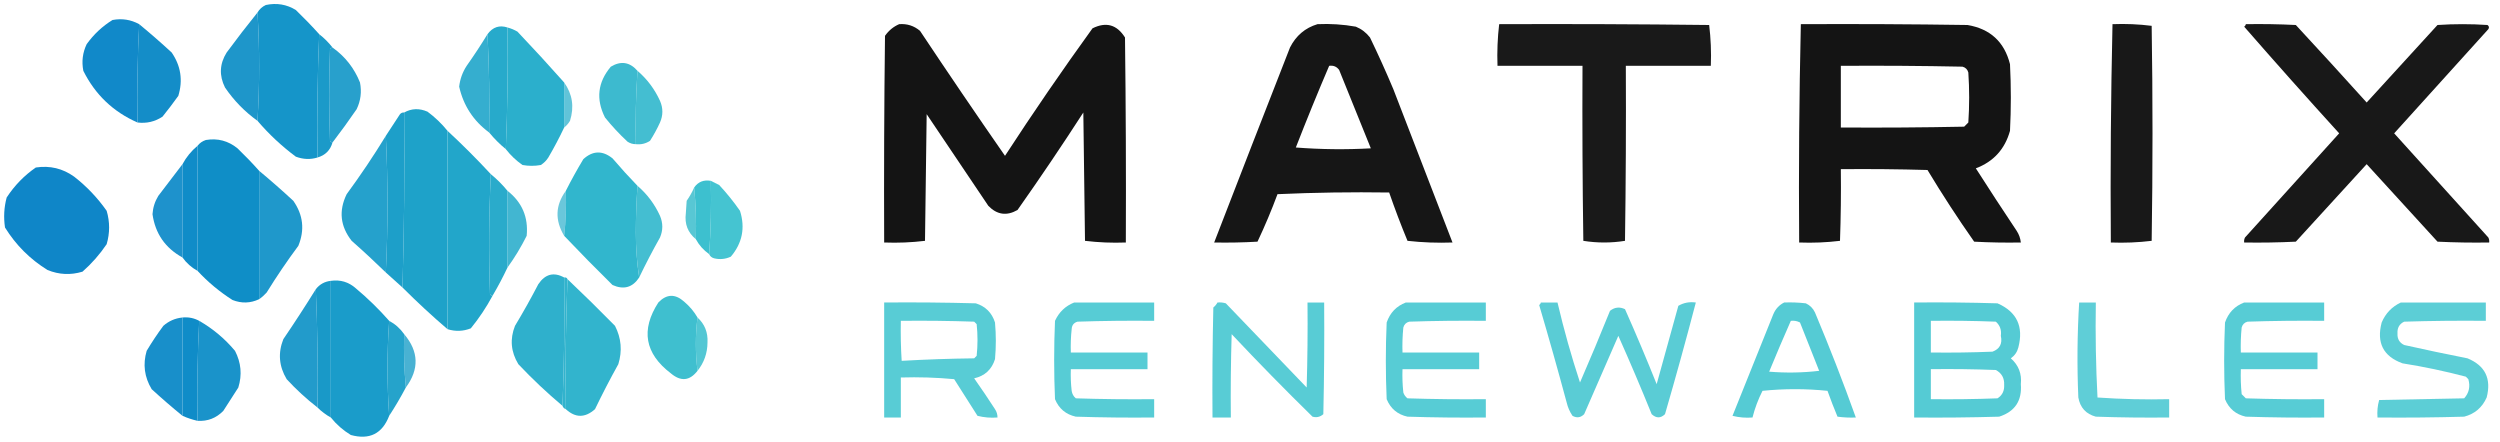 <?xml version="1.0" encoding="utf-8"?>
<svg xmlns="http://www.w3.org/2000/svg" xmlns:xlink="http://www.w3.org/1999/xlink" version="1.1" width="1500px" height="265px" style="shape-rendering:geometricPrecision; text-rendering:geometricPrecision; image-rendering:optimizeQuality; fill-rule:evenodd; clip-rule:evenodd">
<g>
    <path style="opacity:0.972" fill="#0f92c7" d="M 191.5,20.5 C 190.502,44.994 190.169,69.661 190.5,94.5C 186.259,95.818 181.926,95.652 177.5,94C 169.033,87.701 161.367,80.534 154.5,72.5C 155.824,50.863 155.824,29.196 154.5,7.5C 155.673,5.496 157.34,3.996 159.5,3C 165.993,1.62 171.993,2.62 177.5,6C 182.37,10.702 187.037,15.535 191.5,20.5 Z"/>
  </g>
<g>
    <path style="opacity:0.918" fill="#0b8ec6" d="M 154.5,7.5 C 155.824,29.196 155.824,50.863 154.5,72.5C 146.834,67 140.334,60.333 135,52.5C 131.406,45.295 131.74,38.295 136,31.5C 142.03,23.315 148.197,15.315 154.5,7.5 Z"/>
  </g>
<g>
    <path style="opacity:0.931" fill="#0181c5" d="M 83.5,14.5 C 82.513,34.091 82.18,53.757 82.5,73.5C 67.94,67.108 57.107,56.774 50,42.5C 48.909,36.903 49.576,31.57 52,26.5C 56.263,20.566 61.43,15.733 67.5,12C 73.175,10.932 78.508,11.765 83.5,14.5 Z"/>
  </g>
<g>
    <path style="opacity:0.93" fill="#0485c5" d="M 83.5,14.5 C 90.128,19.958 96.628,25.624 103,31.5C 108.501,39.493 109.835,48.16 107,57.5C 103.955,61.757 100.788,65.923 97.5,70C 92.947,73.008 87.947,74.174 82.5,73.5C 82.18,53.757 82.513,34.091 83.5,14.5 Z"/>
  </g>
<g>
    <path style="opacity:0.921" fill="#000000" d="M 539.5,14.5 C 544.242,14.136 548.408,15.47 552,18.5C 568.753,43.673 585.753,68.673 603,93.5C 619.882,67.566 637.382,42.066 655.5,17C 663.657,12.941 670.157,14.774 675,22.5C 675.5,63.499 675.667,104.499 675.5,145.5C 667.248,145.816 659.081,145.482 651,144.5C 650.667,118.833 650.333,93.167 650,67.5C 637.225,87.273 624.058,106.773 610.5,126C 604.021,129.704 598.187,128.871 593,123.5C 580.667,105.167 568.333,86.833 556,68.5C 555.667,93.833 555.333,119.167 555,144.5C 546.919,145.482 538.752,145.816 530.5,145.5C 530.333,104.165 530.5,62.832 531,21.5C 533.217,18.323 536.05,15.989 539.5,14.5 Z"/>
  </g>
<g>
    <path style="opacity:0.913" fill="#000000" d="M 790.5,14.5 C 798.238,14.144 805.905,14.644 813.5,16C 816.902,17.4 819.736,19.567 822,22.5C 826.924,32.684 831.591,43.017 836,53.5C 847.837,84.198 859.671,114.865 871.5,145.5C 862.475,145.832 853.475,145.498 844.5,144.5C 840.536,134.912 836.869,125.245 833.5,115.5C 811.157,115.167 788.823,115.5 766.5,116.5C 762.905,126.188 758.905,135.688 754.5,145C 745.84,145.5 737.173,145.666 728.5,145.5C 743.552,106.519 758.719,67.519 774,28.5C 777.593,21.394 783.093,16.727 790.5,14.5 Z M 797.5,39.5 C 800.056,39.132 802.056,39.965 803.5,42C 809.841,57.695 816.174,73.362 822.5,89C 807.489,89.833 792.489,89.666 777.5,88.5C 783.906,72.027 790.572,55.694 797.5,39.5 Z"/>
  </g>
<g>
    <path style="opacity:0.9" fill="#000000" d="M 899.5,14.5 C 941.501,14.333 983.501,14.5 1025.5,15C 1026.48,23.081 1026.82,31.248 1026.5,39.5C 1009.5,39.5 992.5,39.5 975.5,39.5C 975.667,74.502 975.5,109.502 975,144.5C 966.667,145.833 958.333,145.833 950,144.5C 949.5,109.502 949.333,74.502 949.5,39.5C 932.5,39.5 915.5,39.5 898.5,39.5C 898.198,31.082 898.531,22.748 899.5,14.5 Z"/>
  </g>
<g>
    <path style="opacity:0.921" fill="#000000" d="M 1080.5,14.5 C 1113.83,14.333 1147.17,14.5 1180.5,15C 1194.13,17.294 1202.63,25.127 1206,38.5C 1206.67,51.833 1206.67,65.167 1206,78.5C 1202.93,89.501 1196.1,97.001 1185.5,101C 1193.54,113.585 1201.71,126.085 1210,138.5C 1211.41,140.65 1212.24,142.984 1212.5,145.5C 1203.16,145.666 1193.83,145.5 1184.5,145C 1174.67,131.008 1165.34,116.675 1156.5,102C 1139.17,101.5 1121.84,101.333 1104.5,101.5C 1104.67,115.837 1104.5,130.171 1104,144.5C 1095.92,145.482 1087.75,145.816 1079.5,145.5C 1079.17,101.761 1079.51,58.094 1080.5,14.5 Z M 1104.5,39.5 C 1128.84,39.333 1153.17,39.5 1177.5,40C 1179.33,40.5 1180.5,41.667 1181,43.5C 1181.67,53.5 1181.67,63.5 1181,73.5C 1180.17,74.333 1179.33,75.167 1178.5,76C 1153.84,76.5 1129.17,76.667 1104.5,76.5C 1104.5,64.167 1104.5,51.833 1104.5,39.5 Z"/>
  </g>
<g>
    <path style="opacity:0.904" fill="#000000" d="M 1267.5,14.5 C 1275.42,14.185 1283.25,14.518 1291,15.5C 1291.67,58.5 1291.67,101.5 1291,144.5C 1282.92,145.482 1274.75,145.816 1266.5,145.5C 1266.17,101.761 1266.51,58.094 1267.5,14.5 Z"/>
  </g>
<g>
    <path style="opacity:0.904" fill="#000000" d="M 1347.5,14.5 C 1357.51,14.334 1367.51,14.5 1377.5,15C 1391.78,30.405 1405.95,45.905 1420,61.5C 1434.17,46 1448.33,30.5 1462.5,15C 1472.5,14.333 1482.5,14.333 1492.5,15C 1493.45,15.717 1493.62,16.551 1493,17.5C 1474.17,38.333 1455.33,59.167 1436.5,80C 1455.33,100.833 1474.17,121.667 1493,142.5C 1493.48,143.448 1493.65,144.448 1493.5,145.5C 1483.16,145.666 1472.83,145.5 1462.5,145C 1448.33,129.5 1434.17,114 1420,98.5C 1405.83,114 1391.67,129.5 1377.5,145C 1367.17,145.5 1356.84,145.666 1346.5,145.5C 1346.35,144.448 1346.52,143.448 1347,142.5C 1365.83,121.667 1384.67,100.833 1403.5,80C 1384.27,58.855 1365.27,37.522 1346.5,16C 1347.06,15.617 1347.39,15.117 1347.5,14.5 Z"/>
  </g>
<g>
    <path style="opacity:0.962" fill="#20a7c9" d="M 304.5,16.5 C 304.823,40.908 304.49,65.241 303.5,89.5C 299.833,86.5 296.5,83.167 293.5,79.5C 293.83,59.66 293.497,39.993 292.5,20.5C 295.669,16.231 299.669,14.898 304.5,16.5 Z"/>
  </g>
<g>
    <path style="opacity:0.957" fill="#22abc9" d="M 304.5,16.5 C 306.593,17.045 308.593,17.878 310.5,19C 320.039,29.037 329.373,39.203 338.5,49.5C 338.5,58.5 338.5,67.5 338.5,76.5C 335.614,82.604 332.447,88.604 329,94.5C 327.833,96.333 326.333,97.833 324.5,99C 320.833,99.667 317.167,99.667 313.5,99C 309.666,96.332 306.333,93.165 303.5,89.5C 304.49,65.241 304.823,40.908 304.5,16.5 Z"/>
  </g>
<g>
    <path style="opacity:0.955" fill="#1196c7" d="M 191.5,20.5 C 194.5,22.833 197.167,25.5 199.5,28.5C 198.883,28.611 198.383,28.944 198,29.5C 197.333,47.833 197.333,66.167 198,84.5C 198.383,85.056 198.883,85.389 199.5,85.5C 198.167,90.167 195.167,93.167 190.5,94.5C 190.169,69.661 190.502,44.994 191.5,20.5 Z"/>
  </g>
<g>
    <path style="opacity:0.893" fill="#1ea5c9" d="M 292.5,20.5 C 293.497,39.993 293.83,59.66 293.5,79.5C 284.083,72.581 278.083,63.414 275.5,52C 276.006,47.485 277.506,43.319 280,39.5C 284.389,33.284 288.556,26.951 292.5,20.5 Z"/>
  </g>
<g>
    <path style="opacity:0.908" fill="#1397c7" d="M 199.5,28.5 C 207.071,33.901 212.571,40.901 216,49.5C 217.091,55.097 216.424,60.43 214,65.5C 209.303,72.348 204.47,79.015 199.5,85.5C 198.883,85.389 198.383,85.056 198,84.5C 197.333,66.167 197.333,47.833 198,29.5C 198.383,28.944 198.883,28.611 199.5,28.5 Z"/>
  </g>
<g>
    <path style="opacity:0.909" fill="#2ab3ca" d="M 382.5,42.5 C 381.517,57.088 381.184,71.755 381.5,86.5C 379.692,86.509 378.025,86.009 376.5,85C 371.633,80.468 367.133,75.634 363,70.5C 357.452,59.513 358.619,49.346 366.5,40C 372.54,36.375 377.873,37.208 382.5,42.5 Z"/>
  </g>
<g>
    <path style="opacity:0.886" fill="#2cb6cb" d="M 382.5,42.5 C 388.29,47.467 392.79,53.467 396,60.5C 397.895,64.852 397.895,69.185 396,73.5C 394.254,77.327 392.254,80.993 390,84.5C 387.435,86.179 384.602,86.846 381.5,86.5C 381.184,71.755 381.517,57.088 382.5,42.5 Z"/>
  </g>
<g>
    <path style="opacity:0.726" fill="#26aeca" d="M 338.5,49.5 C 343.469,56.458 344.635,64.125 342,72.5C 341.051,74.093 339.885,75.426 338.5,76.5C 338.5,67.5 338.5,58.5 338.5,49.5 Z"/>
  </g>
<g>
    <path style="opacity:0.98" fill="#1aa0c8" d="M 268.5,78.5 C 268.5,118.167 268.5,157.833 268.5,197.5C 259.173,189.506 250.173,181.173 241.5,172.5C 242.498,137.671 242.832,102.671 242.5,67.5C 246.924,65.026 251.591,64.859 256.5,67C 261.002,70.336 265.002,74.169 268.5,78.5 Z"/>
  </g>
<g>
    <path style="opacity:0.969" fill="#179dc8" d="M 242.5,67.5 C 242.832,102.671 242.498,137.671 241.5,172.5C 238.141,169.471 234.808,166.471 231.5,163.5C 232.833,136.167 232.833,108.833 231.5,81.5C 234.323,77.195 237.156,72.862 240,68.5C 240.671,67.748 241.504,67.414 242.5,67.5 Z"/>
  </g>
<g>
    <path style="opacity:0.975" fill="#1da4c9" d="M 268.5,78.5 C 277.5,86.833 286.167,95.5 294.5,104.5C 293.344,128.428 293.178,152.428 294,176.5C 294.383,177.056 294.883,177.389 295.5,177.5C 291.797,184.401 287.464,190.901 282.5,197C 277.902,198.826 273.236,198.993 268.5,197.5C 268.5,157.833 268.5,118.167 268.5,78.5 Z"/>
  </g>
<g>
    <path style="opacity:0.928" fill="#159ac8" d="M 231.5,81.5 C 232.833,108.833 232.833,136.167 231.5,163.5C 224.837,157.005 218.004,150.671 211,144.5C 204.144,135.758 203.144,126.425 208,116.5C 216.339,105.15 224.172,93.483 231.5,81.5 Z"/>
  </g>
<g>
    <path style="opacity:0.973" fill="#0a8cc6" d="M 155.5,102.5 C 155.5,128.167 155.5,153.833 155.5,179.5C 150.281,181.976 144.947,182.143 139.5,180C 131.726,175.056 124.726,169.222 118.5,162.5C 118.5,137.5 118.5,112.5 118.5,87.5C 119.749,85.864 121.416,84.697 123.5,84C 130.581,82.805 136.914,84.471 142.5,89C 147.086,93.416 151.419,97.916 155.5,102.5 Z"/>
  </g>
<g>
    <path style="opacity:0.959" fill="#0788c6" d="M 118.5,87.5 C 118.5,112.5 118.5,137.5 118.5,162.5C 114.895,160.528 111.895,157.861 109.5,154.5C 109.5,135.833 109.5,117.167 109.5,98.5C 111.793,94.242 114.793,90.576 118.5,87.5 Z"/>
  </g>
<g>
    <path style="opacity:0.957" fill="#28b2ca" d="M 382.5,111.5 C 381.846,120.759 381.513,130.092 381.5,139.5C 381.502,148.859 382.168,157.859 383.5,166.5C 379.562,172.506 374.229,174.006 367.5,171C 357.658,161.325 347.992,151.492 338.5,141.5C 339.493,132.682 339.827,123.682 339.5,114.5C 342.743,108.074 346.243,101.74 350,95.5C 355.624,90.341 361.458,90.175 367.5,95C 372.337,100.67 377.337,106.17 382.5,111.5 Z"/>
  </g>
<g>
    <path style="opacity:0.898" fill="#0586c6" d="M 109.5,98.5 C 109.5,117.167 109.5,135.833 109.5,154.5C 99.146,148.818 93.146,140.151 91.5,128.5C 91.761,124.55 92.928,120.883 95,117.5C 99.854,111.098 104.687,104.765 109.5,98.5 Z"/>
  </g>
<g>
    <path style="opacity:0.94" fill="#007fc5" d="M 21.5,100.5 C 29.965,99.233 37.631,101.066 44.5,106C 52.04,111.873 58.54,118.706 64,126.5C 65.951,133.152 65.951,139.819 64,146.5C 59.853,152.644 55.02,158.144 49.5,163C 42.379,165.156 35.379,164.823 28.5,162C 18,155.5 9.5,147 3,136.5C 2.091,130.388 2.424,124.388 4,118.5C 8.722,111.28 14.555,105.28 21.5,100.5 Z"/>
  </g>
<g>
    <path style="opacity:0.927" fill="#0e91c7" d="M 155.5,102.5 C 162.462,108.291 169.295,114.291 176,120.5C 181.921,128.966 182.921,137.966 179,147.5C 172.275,156.56 165.942,165.893 160,175.5C 158.629,177.041 157.129,178.375 155.5,179.5C 155.5,153.833 155.5,128.167 155.5,102.5 Z"/>
  </g>
<g>
    <path style="opacity:0.951" fill="#20a7c9" d="M 294.5,104.5 C 298.167,107.5 301.5,110.833 304.5,114.5C 304.5,129.833 304.5,145.167 304.5,160.5C 301.767,166.298 298.767,171.965 295.5,177.5C 294.883,177.389 294.383,177.056 294,176.5C 293.178,152.428 293.344,128.428 294.5,104.5 Z"/>
  </g>
<g>
    <path style="opacity:0.937" fill="#30bccc" d="M 426.5,108.5 C 426.829,123.343 426.496,138.01 425.5,152.5C 422.119,150.12 419.453,147.12 417.5,143.5C 417.828,132.986 417.494,122.653 416.5,112.5C 418.891,109.083 422.225,107.75 426.5,108.5 Z"/>
  </g>
<g>
    <path style="opacity:0.904" fill="#32becc" d="M 426.5,108.5 C 428.14,109.32 429.807,110.153 431.5,111C 436.046,115.877 440.213,121.044 444,126.5C 447.226,136.695 445.393,145.862 438.5,154C 435.298,155.483 431.964,155.817 428.5,155C 427.058,154.623 426.058,153.79 425.5,152.5C 426.496,138.01 426.829,123.343 426.5,108.5 Z"/>
  </g>
<g>
    <path style="opacity:0.886" fill="#2cb6cb" d="M 382.5,111.5 C 388.29,116.467 392.79,122.467 396,129.5C 397.842,133.852 397.842,138.185 396,142.5C 391.565,150.369 387.399,158.369 383.5,166.5C 382.168,157.859 381.502,148.859 381.5,139.5C 381.513,130.092 381.846,120.759 382.5,111.5 Z"/>
  </g>
<g>
    <path style="opacity:0.803" fill="#30baca" d="M 416.5,112.5 C 417.494,122.653 417.828,132.986 417.5,143.5C 412.681,139.559 410.681,134.392 411.5,128C 411.667,125.5 411.833,123 412,120.5C 413.795,117.901 415.295,115.234 416.5,112.5 Z"/>
  </g>
<g>
    <path style="opacity:0.849" fill="#21a9c9" d="M 304.5,114.5 C 313.268,121.373 317.102,130.373 316,141.5C 312.643,148.23 308.81,154.563 304.5,160.5C 304.5,145.167 304.5,129.833 304.5,114.5 Z"/>
  </g>
<g>
    <path style="opacity:0.681" fill="#25aeca" d="M 339.5,114.5 C 339.827,123.682 339.493,132.682 338.5,141.5C 332.865,132.142 333.198,123.142 339.5,114.5 Z"/>
  </g>
<g>
    <path style="opacity:0.938" fill="#23acc9" d="M 338.5,166.5 C 338.824,192.241 338.49,217.908 337.5,243.5C 328.234,235.737 319.401,227.404 311,218.5C 306.512,211.095 305.845,203.428 309,195.5C 313.92,187.328 318.587,178.995 323,170.5C 327.127,164.406 332.294,163.073 338.5,166.5 Z"/>
  </g>
<g>
    <path style="opacity:0.941" fill="#26aeca" d="M 338.5,166.5 C 339.492,166.328 340.158,166.662 340.5,167.5C 339.51,193.426 339.176,219.426 339.5,245.5C 338.5,245.167 337.833,244.5 337.5,243.5C 338.49,217.908 338.824,192.241 338.5,166.5 Z"/>
  </g>
<g>
    <path style="opacity:0.947" fill="#27b0ca" d="M 340.5,167.5 C 350.132,176.631 359.632,185.964 369,195.5C 372.773,202.878 373.439,210.545 371,218.5C 366.063,227.374 361.396,236.374 357,245.5C 351.051,250.807 345.217,250.807 339.5,245.5C 339.176,219.426 339.51,193.426 340.5,167.5 Z"/>
  </g>
<g>
    <path style="opacity:0.965" fill="#1296c7" d="M 198.5,168.5 C 198.5,195.833 198.5,223.167 198.5,250.5C 195.569,248.909 192.902,246.909 190.5,244.5C 190.831,220.661 190.498,196.994 189.5,173.5C 191.756,170.595 194.756,168.928 198.5,168.5 Z"/>
  </g>
<g>
    <path style="opacity:0.972" fill="#1499c8" d="M 198.5,168.5 C 204.208,167.69 209.208,169.19 213.5,173C 220.671,179.004 227.338,185.504 233.5,192.5C 232.175,211.402 232.175,230.402 233.5,249.5C 229.368,260.233 221.702,264.066 210.5,261C 205.866,258.189 201.866,254.689 198.5,250.5C 198.5,223.167 198.5,195.833 198.5,168.5 Z"/>
  </g>
<g>
    <path style="opacity:0.92" fill="#1093c7" d="M 189.5,173.5 C 190.498,196.994 190.831,220.661 190.5,244.5C 183.851,239.351 177.685,233.685 172,227.5C 167.375,219.777 166.709,211.777 170,203.5C 176.723,193.617 183.223,183.617 189.5,173.5 Z"/>
  </g>
<g>
    <path style="opacity:0.916" fill="#2eb9cb" d="M 418.5,190.5 C 417.182,201.069 417.182,211.735 418.5,222.5C 413.808,228.554 408.474,229.054 402.5,224C 386.886,212.101 384.386,197.935 395,181.5C 399.947,176.351 405.114,176.184 410.5,181C 413.754,183.747 416.42,186.914 418.5,190.5 Z"/>
  </g>
<g>
    <path style="opacity:0.808" fill="#31c0cb" d="M 530.5,181.5 C 548.836,181.333 567.17,181.5 585.5,182C 591.333,183.833 595.167,187.667 597,193.5C 597.667,200.833 597.667,208.167 597,215.5C 595.037,221.731 590.87,225.564 584.5,227C 588.79,233.08 592.957,239.247 597,245.5C 598.009,247.025 598.509,248.692 598.5,250.5C 594.445,250.824 590.445,250.491 586.5,249.5C 581.833,242.167 577.167,234.833 572.5,227.5C 561.854,226.501 551.187,226.168 540.5,226.5C 540.5,234.5 540.5,242.5 540.5,250.5C 537.167,250.5 533.833,250.5 530.5,250.5C 530.5,227.5 530.5,204.5 530.5,181.5 Z M 540.5,192.5 C 555.17,192.333 569.837,192.5 584.5,193C 585,193.5 585.5,194 586,194.5C 586.667,200.833 586.667,207.167 586,213.5C 585.5,214 585,214.5 584.5,215C 569.925,215.175 555.425,215.675 541,216.5C 540.5,208.507 540.334,200.507 540.5,192.5 Z"/>
  </g>
<g>
    <path style="opacity:0.812" fill="#31c0cb" d="M 644.5,181.5 C 660.5,181.5 676.5,181.5 692.5,181.5C 692.5,185.167 692.5,188.833 692.5,192.5C 677.163,192.333 661.83,192.5 646.5,193C 644.277,193.652 643.11,195.152 643,197.5C 642.501,202.155 642.334,206.821 642.5,211.5C 657.833,211.5 673.167,211.5 688.5,211.5C 688.5,214.833 688.5,218.167 688.5,221.5C 673.167,221.5 657.833,221.5 642.5,221.5C 642.334,225.846 642.501,230.179 643,234.5C 643.273,236.329 644.107,237.829 645.5,239C 661.163,239.5 676.83,239.667 692.5,239.5C 692.5,243.167 692.5,246.833 692.5,250.5C 676.83,250.667 661.163,250.5 645.5,250C 639.499,248.664 635.332,245.164 633,239.5C 632.333,223.833 632.333,208.167 633,192.5C 635.412,187.252 639.246,183.586 644.5,181.5 Z"/>
  </g>
<g>
    <path style="opacity:0.808" fill="#31c0cb" d="M 730.5,181.5 C 732.199,181.34 733.866,181.506 735.5,182C 751.667,198.833 767.833,215.667 784,232.5C 784.5,215.503 784.667,198.503 784.5,181.5C 787.833,181.5 791.167,181.5 794.5,181.5C 794.667,203.836 794.5,226.169 794,248.5C 792.087,250.187 789.92,250.687 787.5,250C 770.916,233.751 754.75,217.251 739,200.5C 738.5,217.163 738.333,233.83 738.5,250.5C 734.833,250.5 731.167,250.5 727.5,250.5C 727.333,228.497 727.5,206.497 728,184.5C 729.045,183.627 729.878,182.627 730.5,181.5 Z"/>
  </g>
<g>
    <path style="opacity:0.812" fill="#31c0cb" d="M 843.5,181.5 C 859.5,181.5 875.5,181.5 891.5,181.5C 891.5,185.167 891.5,188.833 891.5,192.5C 876.163,192.333 860.83,192.5 845.5,193C 843.667,193.5 842.5,194.667 842,196.5C 841.501,201.489 841.334,206.489 841.5,211.5C 856.833,211.5 872.167,211.5 887.5,211.5C 887.5,214.833 887.5,218.167 887.5,221.5C 872.167,221.5 856.833,221.5 841.5,221.5C 841.334,226.179 841.501,230.845 842,235.5C 842.465,236.931 843.299,238.097 844.5,239C 860.163,239.5 875.83,239.667 891.5,239.5C 891.5,243.167 891.5,246.833 891.5,250.5C 875.83,250.667 860.163,250.5 844.5,250C 838.523,248.693 834.357,245.193 832,239.5C 831.333,224.167 831.333,208.833 832,193.5C 834.019,187.65 837.852,183.65 843.5,181.5 Z"/>
  </g>
<g>
    <path style="opacity:0.797" fill="#31c0cb" d="M 924.5,181.5 C 927.833,181.5 931.167,181.5 934.5,181.5C 938.304,197.739 942.804,213.739 948,229.5C 954.195,215.248 960.195,200.915 966,186.5C 968.76,184.297 971.76,183.964 975,185.5C 981.627,200.415 987.96,215.415 994,230.5C 998.327,214.849 1002.66,199.182 1007,183.5C 1010.15,181.638 1013.65,180.971 1017.5,181.5C 1011.64,203.906 1005.48,226.239 999,248.5C 996.413,251.034 993.747,251.034 991,248.5C 984.626,232.748 977.96,217.081 971,201.5C 964.167,217.167 957.333,232.833 950.5,248.5C 948.417,250.604 946.083,250.938 943.5,249.5C 941.855,247.075 940.689,244.408 940,241.5C 934.728,221.91 929.228,202.41 923.5,183C 924.056,182.617 924.389,182.117 924.5,181.5 Z"/>
  </g>
<g>
    <path style="opacity:0.823" fill="#31c0cb" d="M 1070.5,181.5 C 1074.85,181.334 1079.18,181.501 1083.5,182C 1086,183.167 1087.83,185 1089,187.5C 1097.74,208.309 1105.91,229.309 1113.5,250.5C 1109.82,250.665 1106.15,250.499 1102.5,250C 1100.36,244.894 1098.36,239.727 1096.5,234.5C 1083.5,233.167 1070.5,233.167 1057.5,234.5C 1054.9,239.636 1052.9,244.97 1051.5,250.5C 1047.45,250.824 1043.45,250.491 1039.5,249.5C 1047.67,229.167 1055.83,208.833 1064,188.5C 1065.36,185.314 1067.52,182.981 1070.5,181.5 Z M 1074.5,192.5 C 1076.47,192.261 1078.3,192.594 1080,193.5C 1083.83,203.167 1087.67,212.833 1091.5,222.5C 1081.52,223.666 1071.52,223.832 1061.5,223C 1065.72,212.734 1070.05,202.568 1074.5,192.5 Z"/>
  </g>
<g>
    <path style="opacity:0.824" fill="#31c0cb" d="M 1148.5,181.5 C 1165.17,181.333 1181.84,181.5 1198.5,182C 1210.11,187.098 1214.27,195.931 1211,208.5C 1210.31,211.196 1208.81,213.363 1206.5,215C 1211.15,219.096 1213.15,224.263 1212.5,230.5C 1213.27,240.471 1208.94,246.971 1199.5,250C 1182.5,250.5 1165.5,250.667 1148.5,250.5C 1148.5,227.5 1148.5,204.5 1148.5,181.5 Z M 1158.5,192.5 C 1171.5,192.333 1184.5,192.5 1197.5,193C 1200,195.219 1201,198.052 1200.5,201.5C 1201.54,206.188 1199.87,209.355 1195.5,211C 1183.17,211.5 1170.84,211.667 1158.5,211.5C 1158.5,205.167 1158.5,198.833 1158.5,192.5 Z M 1158.5,221.5 C 1171.5,221.333 1184.5,221.5 1197.5,222C 1201.03,223.873 1202.69,226.873 1202.5,231C 1202.67,234.541 1201.33,237.208 1198.5,239C 1185.17,239.5 1171.84,239.667 1158.5,239.5C 1158.5,233.5 1158.5,227.5 1158.5,221.5 Z"/>
  </g>
<g>
    <path style="opacity:0.771" fill="#31c0cb" d="M 1247.5,181.5 C 1250.83,181.5 1254.17,181.5 1257.5,181.5C 1257.18,200.547 1257.51,219.547 1258.5,238.5C 1272.82,239.499 1287.15,239.833 1301.5,239.5C 1301.5,243.167 1301.5,246.833 1301.5,250.5C 1286.83,250.667 1272.16,250.5 1257.5,250C 1251.59,248.421 1248.09,244.588 1247,238.5C 1246.18,219.427 1246.35,200.427 1247.5,181.5 Z"/>
  </g>
<g>
    <path style="opacity:0.812" fill="#31c0cb" d="M 1346.5,181.5 C 1362.5,181.5 1378.5,181.5 1394.5,181.5C 1394.5,185.167 1394.5,188.833 1394.5,192.5C 1379.16,192.333 1363.83,192.5 1348.5,193C 1346.67,193.5 1345.5,194.667 1345,196.5C 1344.5,201.489 1344.33,206.489 1344.5,211.5C 1359.83,211.5 1375.17,211.5 1390.5,211.5C 1390.5,214.833 1390.5,218.167 1390.5,221.5C 1375.17,221.5 1359.83,221.5 1344.5,221.5C 1344.33,226.511 1344.5,231.511 1345,236.5C 1345.83,237.333 1346.67,238.167 1347.5,239C 1363.16,239.5 1378.83,239.667 1394.5,239.5C 1394.5,243.167 1394.5,246.833 1394.5,250.5C 1378.83,250.667 1363.16,250.5 1347.5,250C 1341.52,248.693 1337.36,245.193 1335,239.5C 1334.33,224.167 1334.33,208.833 1335,193.5C 1337.02,187.65 1340.85,183.65 1346.5,181.5 Z"/>
  </g>
<g>
    <path style="opacity:0.789" fill="#31c0cb" d="M 1440.5,181.5 C 1457.5,181.5 1474.5,181.5 1491.5,181.5C 1491.5,185.167 1491.5,188.833 1491.5,192.5C 1475.16,192.333 1458.83,192.5 1442.5,193C 1439.63,194.393 1438.3,196.726 1438.5,200C 1438.3,203.274 1439.63,205.607 1442.5,207C 1455.14,209.829 1467.81,212.496 1480.5,215C 1491.09,219.358 1494.93,227.191 1492,238.5C 1489.31,244.529 1484.81,248.362 1478.5,250C 1461.17,250.5 1443.84,250.667 1426.5,250.5C 1426.21,246.894 1426.54,243.394 1427.5,240C 1444.5,239.667 1461.5,239.333 1478.5,239C 1481.43,235.743 1482.26,231.909 1481,227.5C 1480.5,227 1480,226.5 1479.5,226C 1467,222.71 1454.33,220.043 1441.5,218C 1429.97,213.827 1425.81,205.66 1429,193.5C 1431.33,188.006 1435.16,184.006 1440.5,181.5 Z"/>
  </g>
<g>
    <path style="opacity:0.921" fill="#0586c5" d="M 109.5,190.5 C 109.5,210.167 109.5,229.833 109.5,249.5C 103.205,244.376 97.039,239.043 91,233.5C 86.637,226.26 85.637,218.594 88,210.5C 91.085,205.328 94.419,200.328 98,195.5C 101.311,192.594 105.144,190.927 109.5,190.5 Z"/>
  </g>
<g>
    <path style="opacity:0.963" fill="#0788c6" d="M 109.5,190.5 C 113.085,190.152 116.418,190.819 119.5,192.5C 118.513,212.424 118.179,232.424 118.5,252.5C 115.406,251.787 112.406,250.787 109.5,249.5C 109.5,229.833 109.5,210.167 109.5,190.5 Z"/>
  </g>
<g>
    <path style="opacity:0.826" fill="#30bccb" d="M 418.5,190.5 C 422.826,194.46 424.826,199.46 424.5,205.5C 424.444,211.927 422.444,217.594 418.5,222.5C 417.182,211.735 417.182,201.069 418.5,190.5 Z"/>
  </g>
<g>
    <path style="opacity:0.929" fill="#098bc6" d="M 119.5,192.5 C 127.671,197.159 134.837,203.159 141,210.5C 144.673,217.572 145.34,224.905 143,232.5C 140,237.167 137,241.833 134,246.5C 129.749,250.876 124.583,252.876 118.5,252.5C 118.179,232.424 118.513,212.424 119.5,192.5 Z"/>
  </g>
<g>
    <path style="opacity:0.934" fill="#179dc8" d="M 233.5,192.5 C 237.1,194.43 240.1,197.097 242.5,200.5C 242.172,211.346 242.506,222.013 243.5,232.5C 240.404,238.367 237.071,244.033 233.5,249.5C 232.175,230.402 232.175,211.402 233.5,192.5 Z"/>
  </g>
<g>
    <path style="opacity:0.786" fill="#199ec8" d="M 242.5,200.5 C 251.294,210.869 251.627,221.535 243.5,232.5C 242.506,222.013 242.172,211.346 242.5,200.5 Z"/>
  </g>
</svg>
